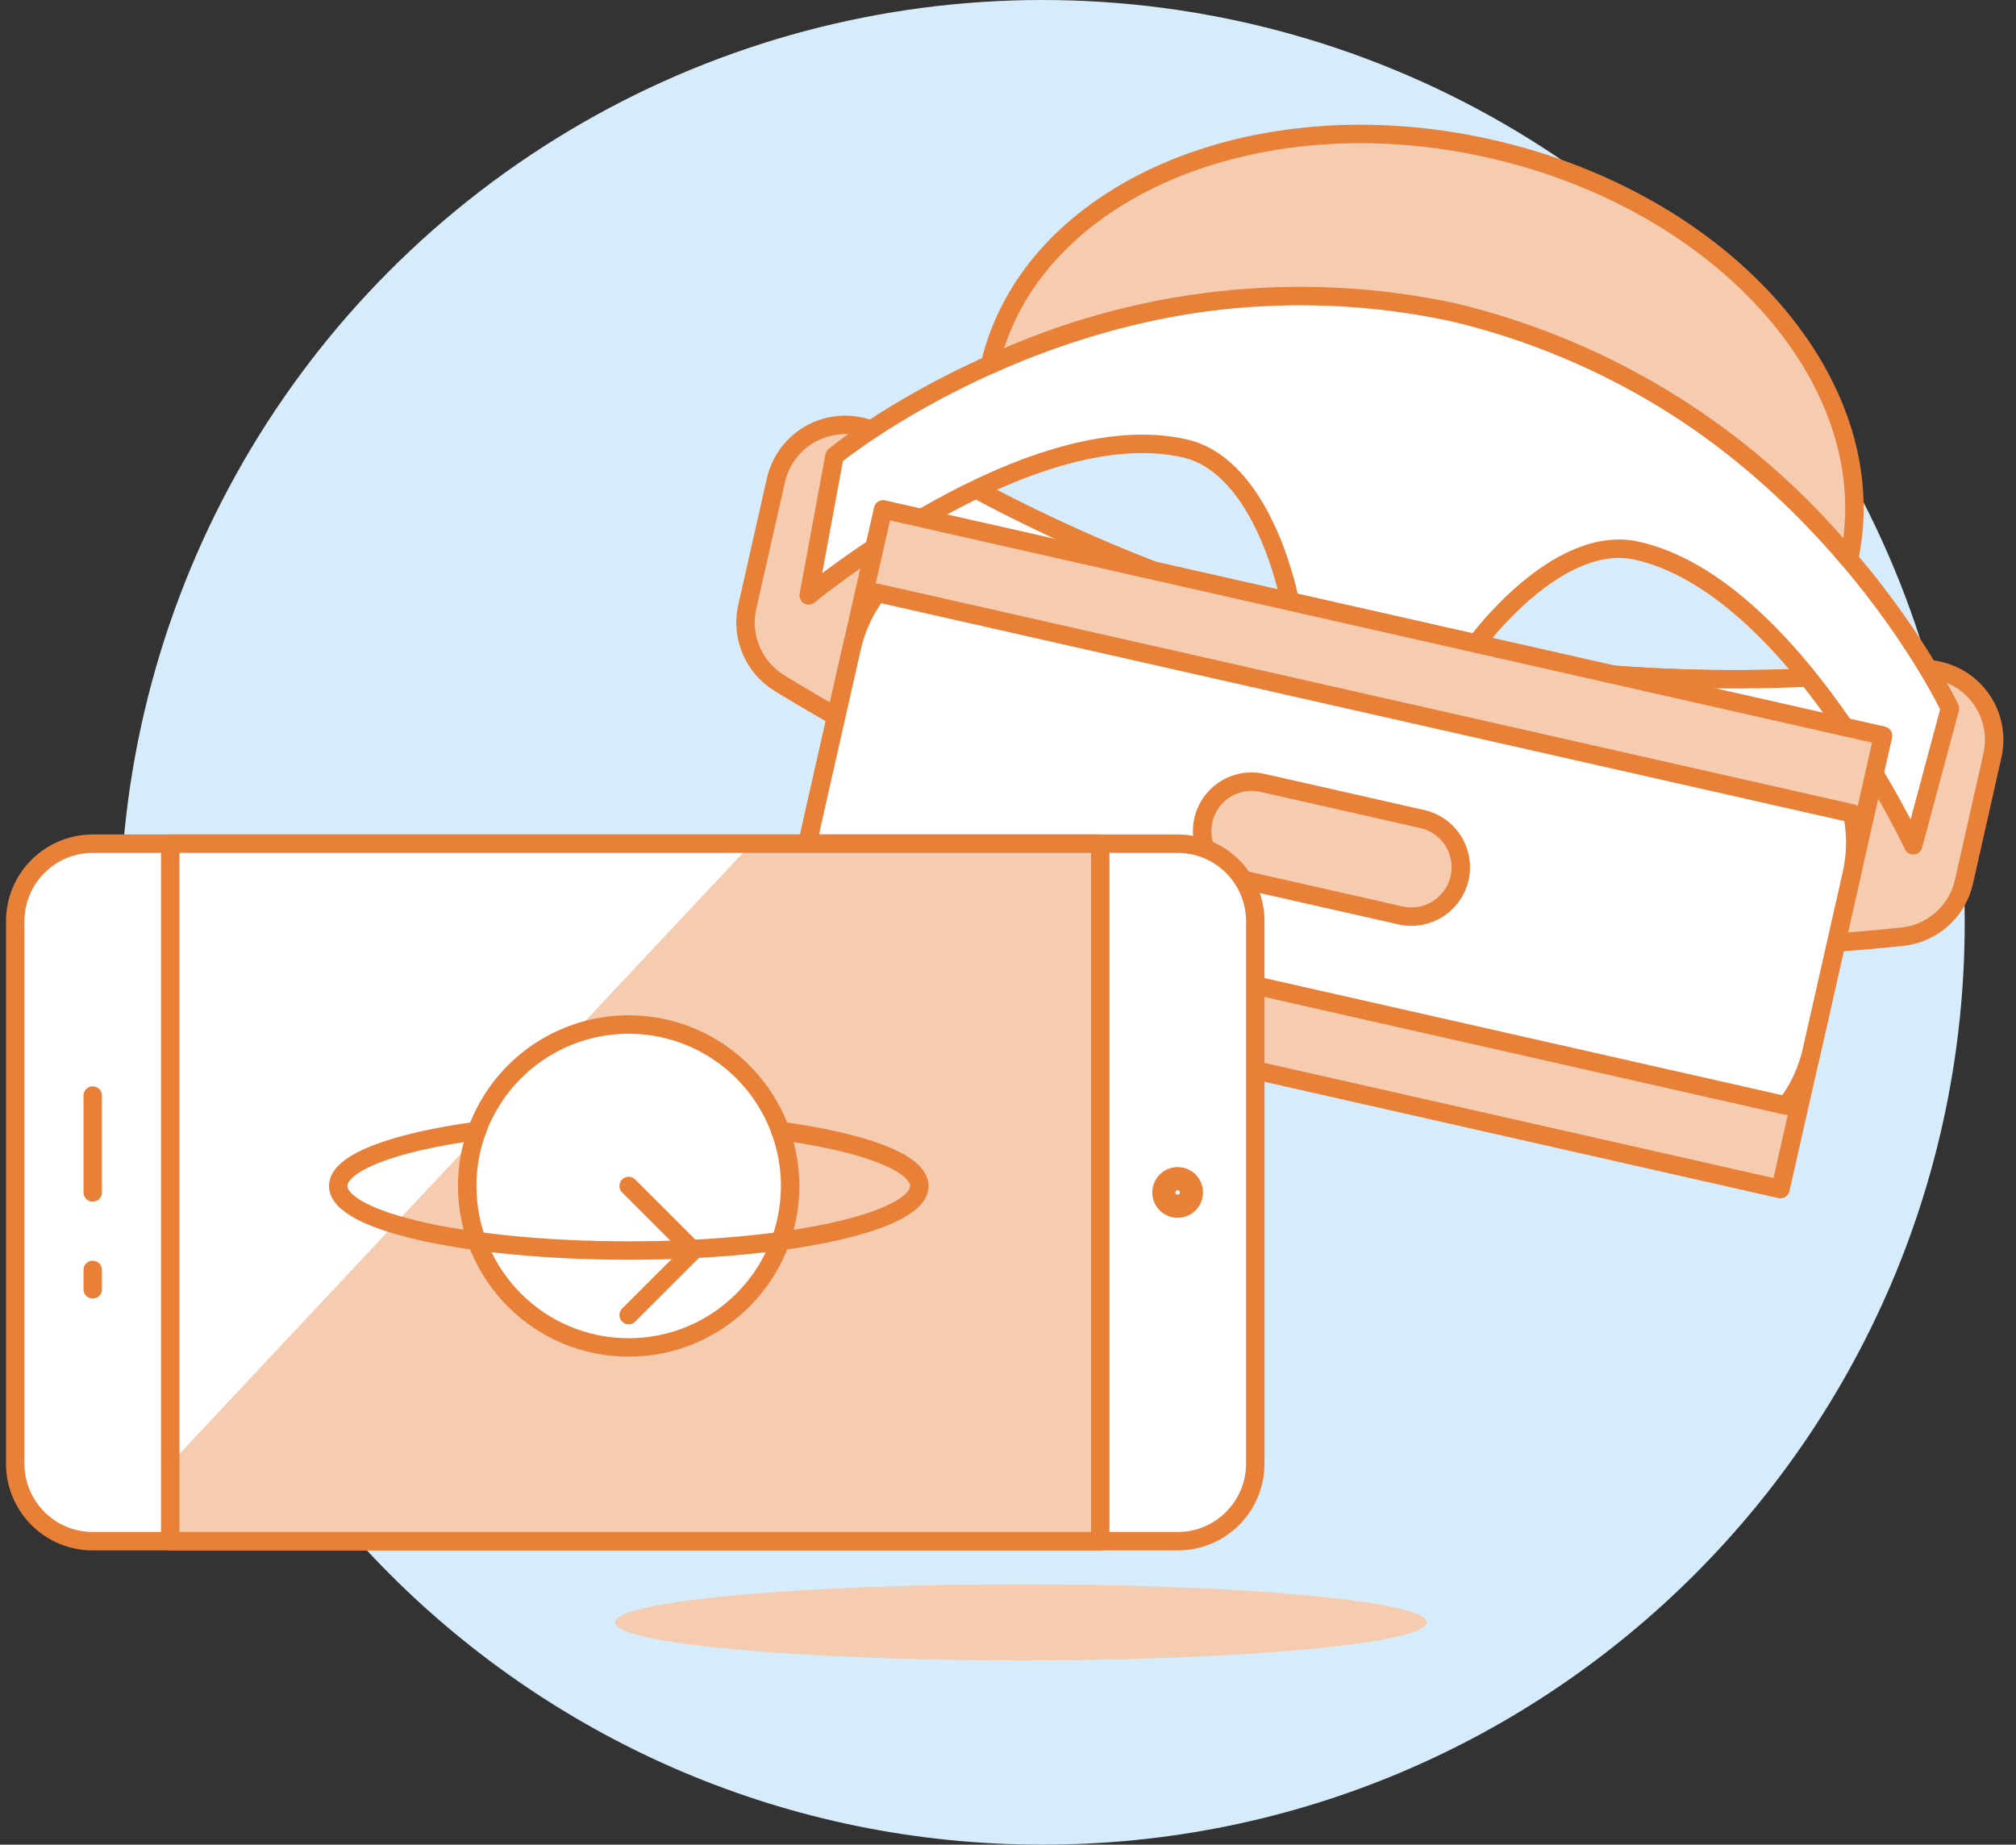 <?xml version="1.0" encoding="UTF-8"?>
<svg width="153px" height="140px" viewBox="0 0 153 140" version="1.1" xmlns="http://www.w3.org/2000/svg" xmlns:xlink="http://www.w3.org/1999/xlink">
    <rect x="0" y="0" width="153" height="140" fill="#333333" stroke="none"/>
    <!-- Generator: Sketch 51.3 (57544) - http://www.bohemiancoding.com/sketch -->
    <title>streamline-icon-vr-traveling-kit@140x140</title>
    <desc>Created with Sketch.</desc>
    <defs></defs>
    <g id="Page-1" stroke="none" stroke-width="1" fill="none" fill-rule="evenodd">
        <g id="Tour-part-2" transform="translate(-564, -3845)">
            <g id="Uses-Copy" transform="translate(84, 3419)">
                <g id="feature-text-copy-9" transform="translate(381, 426)">
                    <g id="streamline-icon-vr-traveling-kit@140x140" transform="translate(99, 0)">
                        <path d="M9.11,70 C9.11,108.66 40.45,140 79.109,140 C117.769,140 149.109,108.66 149.109,70 C149.109,44.991 135.768,21.883 114.109,9.378 C92.451,-3.126 65.768,-3.126 44.109,9.378 C22.451,21.883 9.109,44.991 9.11,70 Z" id="Path" fill="#D7ECFA" fill-rule="nonzero"></path>
                        <path d="M149.05,66.929 C148.536,69.199 146.621,70.881 144.304,71.097 C114.576,74.267 84.635,67.498 59.161,51.847 C57.188,50.644 56.202,48.316 56.711,46.062 L58.888,36.437 C59.272,34.748 60.446,33.347 62.041,32.672 C63.636,31.997 65.459,32.131 66.938,33.031 C90.348,47.619 117.996,53.878 145.406,50.797 C147.131,50.619 148.836,51.283 149.987,52.58 C151.138,53.877 151.593,55.649 151.211,57.34 L149.05,66.929 Z" id="Path" stroke="#E88038" stroke-width="1.4" fill="#F5CCAF" fill-rule="nonzero" stroke-linecap="round" stroke-linejoin="round"></path>
                        <path d="M70.288,35.025 L65.641,55.562" id="Path" stroke="#E88038" stroke-width="1.4" stroke-linecap="round" stroke-linejoin="round"></path>
                        <path d="M141.522,51.144 L136.874,71.682" id="Path" stroke="#E88038" stroke-width="1.4" stroke-linecap="round" stroke-linejoin="round"></path>
                        <path d="M138.515,64.433 L141.525,51.144 C116.694,53.176 91.836,47.55 70.3,35.025 L67.293,48.314 C89.204,59.856 113.77,65.416 138.515,64.433 Z" id="Path" stroke="#E88038" stroke-width="1.4" fill="#FFFFFF" fill-rule="nonzero" stroke-linecap="round" stroke-linejoin="round"></path>
                        <path d="M97.892,45.645 C97.892,45.645 95.997,35.406 89.902,34.027 C78.121,31.36 61.375,45.185 61.375,45.185 L63.333,34.605 C63.333,34.605 83.913,17.726 110.298,23.695 C136.683,29.664 147.984,53.762 147.984,53.762 L145.2,64.153 C145.2,64.153 136.03,44.464 124.247,41.799 C118.154,40.42 112.034,48.844 112.034,48.844 L97.892,45.645 Z" id="Path" stroke="#E88038" stroke-width="1.4" fill="#FFFFFF" fill-rule="nonzero" stroke-linecap="round" stroke-linejoin="round"></path>
                        <path d="M110.293,23.695 C122.072,26.518 132.612,33.096 140.323,42.438 C143.179,29.27 131.034,15.351 113.1,11.287 C95.166,7.224 78.208,14.563 75.125,27.678 C86.104,22.568 98.448,21.17 110.293,23.695 Z" id="Path" stroke="#E88038" stroke-width="1.4" fill="#F5CCAF" fill-rule="nonzero" stroke-linecap="round" stroke-linejoin="round"></path>
                        <polygon id="Path" fill="#F5CCAF" fill-rule="nonzero" transform="translate(101.071, 64.452) rotate(-77.249) translate(-101.071, -64.452) " points="83.429 25.546 118.712 25.546 118.712 103.358 83.429 103.358"></polygon>
                        <polygon id="Path" stroke="#E88038" stroke-width="1.4" stroke-linecap="round" stroke-linejoin="round" transform="translate(101.071, 64.452) rotate(-77.249) translate(-101.071, -64.452) " points="83.429 25.546 118.712 25.546 118.712 103.358 83.429 103.358"></polygon>
                        <path d="M64.642,49.157 L61.606,62.573 C61.262,64.082 61.249,65.648 61.568,67.163 L135.556,83.906 C136.496,82.675 137.159,81.256 137.5,79.746 L140.535,66.325 C140.877,64.815 140.89,63.25 140.571,61.735 L66.583,44.998 C65.643,46.228 64.981,47.647 64.642,49.157 Z" id="Path" stroke="#E88038" stroke-width="1.4" fill="#FFFFFF" fill-rule="nonzero" stroke-linecap="round" stroke-linejoin="round"></path>
                        <path d="M110.772,66.647 C110.313,68.666 108.305,69.932 106.285,69.475 L94.198,66.74 C92.878,66.457 91.811,65.486 91.406,64.198 C91.001,62.911 91.319,61.504 92.239,60.516 C93.16,59.528 94.54,59.111 95.853,59.425 L107.941,62.16 C108.911,62.379 109.755,62.975 110.286,63.817 C110.817,64.658 110.992,65.676 110.772,66.647 Z" id="Path" stroke="#E88038" stroke-width="1.4" fill="#F5CCAF" fill-rule="nonzero" stroke-linecap="round" stroke-linejoin="round"></path>
                        <path d="M46.672,123.128 C46.672,124.723 60.461,126.016 77.472,126.016 C94.482,126.016 108.272,124.723 108.272,123.128 C108.272,121.534 94.482,120.241 77.472,120.241 C60.461,120.241 46.672,121.534 46.672,123.128 Z" id="Path" fill="#F5CCAF" fill-rule="nonzero"></path>
                        <path d="M89.384,116.968 C92.632,116.967 95.266,114.333 95.266,111.085 L95.266,69.912 C95.265,68.351 94.644,66.854 93.539,65.751 C92.434,64.648 90.936,64.029 89.375,64.031 L7.037,64.031 C5.478,64.03 3.982,64.65 2.879,65.752 C1.775,66.855 1.156,68.351 1.156,69.911 L1.156,111.087 C1.156,114.335 3.789,116.968 7.037,116.968 L89.384,116.968 Z" id="Path" stroke="#E88038" stroke-width="1.4" fill="#FFFFFF" fill-rule="nonzero" stroke-linecap="round" stroke-linejoin="round"></path>
                        <polygon id="Path" fill="#F5CCAF" fill-rule="nonzero" points="12.919 64.031 83.5 64.031 83.5 116.968 12.919 116.968"></polygon>
                        <polygon id="Path" fill="#FFFFFF" fill-rule="nonzero" points="57.033 64.032 12.919 111.085 12.919 64.031"></polygon>
                        <polygon id="Path" stroke="#E88038" stroke-width="1.4" stroke-linecap="round" stroke-linejoin="round" points="12.919 64.031 83.5 64.031 83.5 116.968 12.919 116.968"></polygon>
                        <path d="M7.037,83.148 L7.037,90.499" id="Path" stroke="#E88038" stroke-width="1.4" stroke-linecap="round" stroke-linejoin="round"></path>
                        <path d="M7.037,96.381 L7.037,97.851" id="Path" stroke="#E88038" stroke-width="1.4" stroke-linecap="round" stroke-linejoin="round"></path>
                        <path d="M89.375,90.325 C89.422,90.325 89.467,90.344 89.499,90.377 C89.557,90.448 89.557,90.551 89.499,90.622 C89.466,90.655 89.422,90.673 89.375,90.673 C89.329,90.674 89.284,90.656 89.252,90.622 C89.185,90.554 89.185,90.444 89.252,90.375 C89.285,90.343 89.329,90.325 89.375,90.325 M89.375,88.575 C88.457,88.575 87.666,89.224 87.488,90.125 C87.309,91.025 87.791,91.927 88.639,92.278 C89.488,92.629 90.466,92.332 90.976,91.569 C91.487,90.805 91.386,89.787 90.737,89.138 C90.376,88.776 89.886,88.573 89.375,88.575 Z" id="Shape" fill="#E88038" fill-rule="nonzero"></path>
                        <path d="M35.458,90.01 C35.458,96.777 40.944,102.263 47.711,102.263 C54.478,102.263 59.965,96.777 59.965,90.01 C59.965,85.632 57.629,81.587 53.838,79.398 C50.047,77.209 45.375,77.209 41.584,79.398 C37.793,81.587 35.458,85.632 35.458,90.01 Z" id="Path" fill="#FFFFFF" fill-rule="nonzero"></path>
                        <path d="M35.458,90.01 C35.458,96.777 40.944,102.263 47.711,102.263 C54.478,102.263 59.965,96.777 59.965,90.01 C59.965,85.632 57.629,81.587 53.838,79.398 C50.047,77.209 45.375,77.209 41.584,79.398 C37.793,81.587 35.458,85.632 35.458,90.01 Z" id="Path" stroke="#E88038" stroke-width="1.4" stroke-linecap="round" stroke-linejoin="round"></path>
                        <path d="M59.233,85.829 C65.552,86.69 69.768,88.24 69.768,90.01 C69.768,92.717 59.893,94.909 47.718,94.909 C35.543,94.909 25.668,92.715 25.668,90.01 C25.668,88.24 29.882,86.684 36.203,85.829" id="Path" stroke="#E88038" stroke-width="1.4" stroke-linecap="round" stroke-linejoin="round"></path>
                        <polyline id="Path" stroke="#E88038" stroke-width="1.4" stroke-linecap="round" stroke-linejoin="round" points="47.711 90.01 52.613 94.911 47.711 99.811"></polyline>
                    </g>
                </g>
            </g>
        </g>
    </g>
</svg>